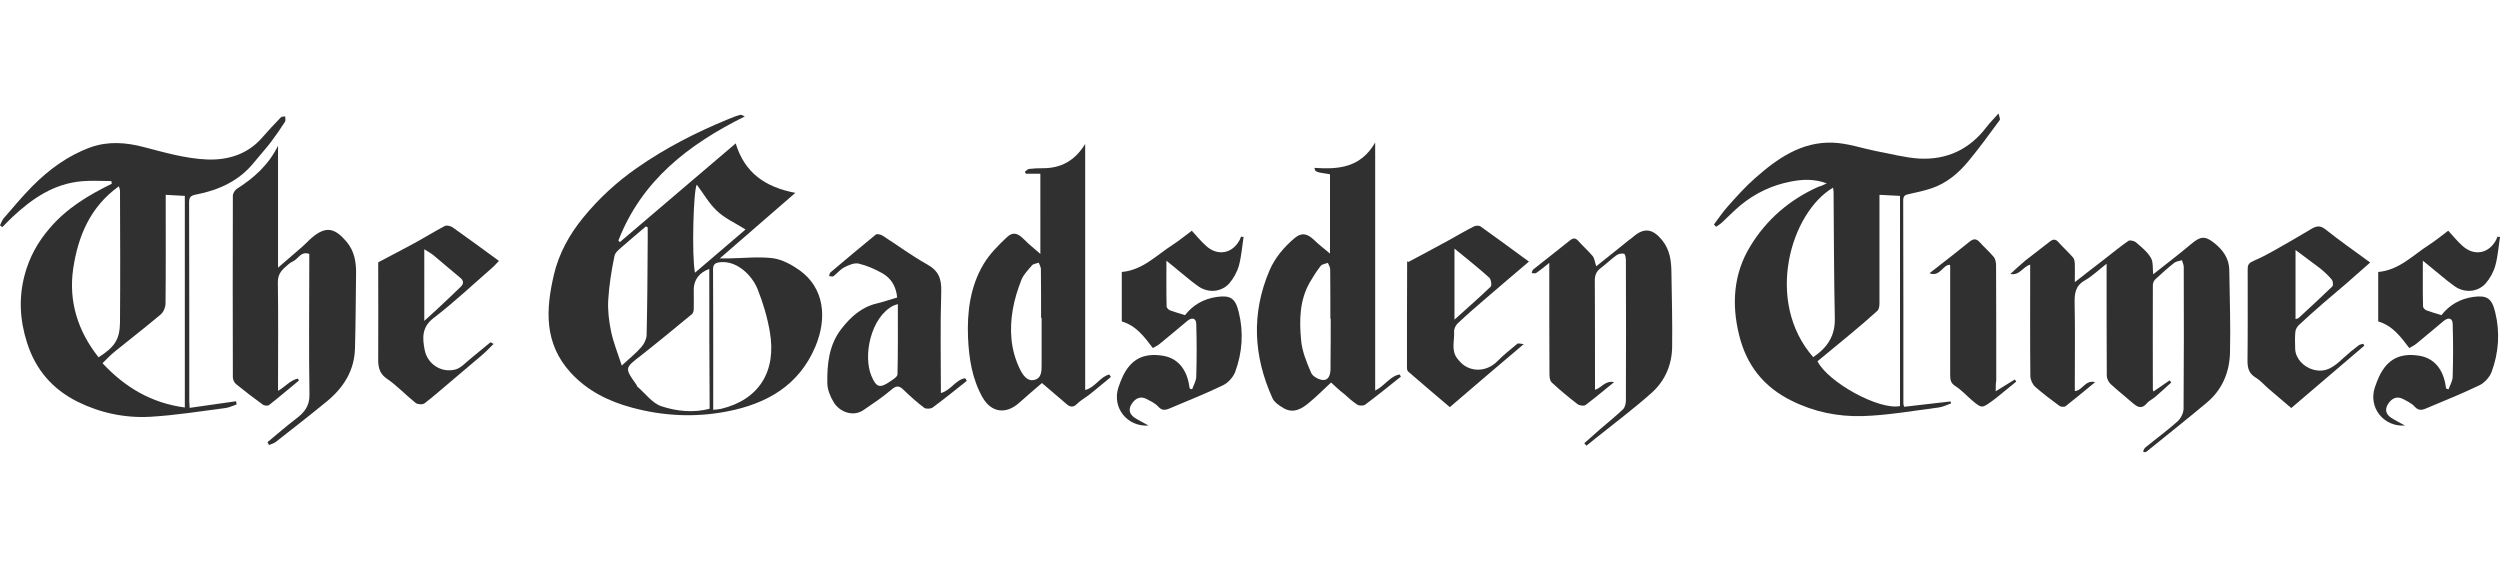 <?xml version="1.0" encoding="utf-8"?>
<!-- Generator: Adobe Illustrator 21.0.1, SVG Export Plug-In . SVG Version: 6.00 Build 0)  -->
<svg version="1.1" id="Layer_1" xmlns="http://www.w3.org/2000/svg" xmlns:xlink="http://www.w3.org/1999/xlink" x="0px" y="0px"
	 viewBox="0 0 140 32" style="enable-background:new 0 0 140 32;" xml:space="preserve">
<style type="text/css">
	.Drop_x0020_Shadow{fill:none;}
	.Round_x0020_Corners_x0020_2_x0020_pt{fill:#FFFFFF;stroke:#231F20;stroke-miterlimit:10;}
	.Live_x0020_Reflect_x0020_X{fill:none;}
	.Bevel_x0020_Soft{fill:url(#SVGID_1_);}
	.Dusk{fill:#FFFFFF;}
	.Foliage_GS{fill:#FFDD00;}
	.Pompadour_GS{fill-rule:evenodd;clip-rule:evenodd;fill:#44ADE2;}
	.st0{fill:#303030;}
	.st1{fill:#A1A1A1;}
	.st2{fill:#3E5593;}
	.st3{fill:#8E0000;}
	.st4{fill:#0071BB;}
	.st5{fill:#8BBBDD;}
	.st6{fill:#1060AC;}
	.st7{fill:#26530D;}
	.st8{fill:#20569F;}
	.st9{fill:#DC352B;}
	.st10{fill:#026292;}
	.st11{fill:#E4232E;}
	.st12{fill:#231F20;}
	.st13{fill:#B1C6B8;}
	.st14{fill:url(#SVGID_2_);}
	.st15{fill:url(#SVGID_3_);}
	.st16{fill:url(#SVGID_4_);}
	.st17{fill:url(#SVGID_5_);}
	.st18{fill:#FFFFFF;}
	.st19{fill:#003B71;}
	.st20{fill:#007DA4;}
	.st21{fill:#E3213E;}
	.st22{fill-rule:evenodd;clip-rule:evenodd;fill:#303030;}
	.st23{fill:#F28420;}
	.st24{fill:#1D5F80;}
	.st25{fill:#005681;}
</style>
<linearGradient id="SVGID_1_" gradientUnits="userSpaceOnUse" x1="-739.998" y1="-280" x2="-739.291" y2="-279.293">
	<stop  offset="0" style="stop-color:#DEDFE3"/>
	<stop  offset="0.178" style="stop-color:#DADBDF"/>
	<stop  offset="0.361" style="stop-color:#CECFD3"/>
	<stop  offset="0.546" style="stop-color:#B9BCBF"/>
	<stop  offset="0.732" style="stop-color:#9CA0A2"/>
	<stop  offset="0.918" style="stop-color:#787D7E"/>
	<stop  offset="1" style="stop-color:#656B6C"/>
</linearGradient>
<g>
	<path class="st0" d="M41.71,6.52c-3.18,1.58-5.78,3.6-7.08,6.95c0.03,0.03,0.05,0.06,0.08,0.09c2.16-1.84,4.32-3.68,6.49-5.53
		c0.5,1.65,1.65,2.45,3.34,2.77c-1.42,1.23-2.79,2.42-4.23,3.67c0.21,0,0.36,0,0.5,0c0.83-0.01,1.66-0.11,2.47-0.01
		c0.52,0.07,1.05,0.36,1.49,0.67c1.4,1,1.56,2.69,0.89,4.28c-0.92,2.18-2.72,3.2-4.94,3.63c-1.79,0.35-3.58,0.26-5.32-0.21
		c-1.3-0.35-2.5-0.93-3.45-1.97c-1.48-1.63-1.39-3.5-0.94-5.44c0.28-1.23,0.89-2.31,1.67-3.26c0.86-1.05,1.86-1.97,2.98-2.75
		c1.6-1.12,3.32-2,5.13-2.74c0.22-0.09,0.44-0.18,0.67-0.24C41.53,6.42,41.63,6.49,41.71,6.52z M39.94,22.95
		c0.19-0.02,0.33-0.03,0.46-0.06c2.09-0.51,3.1-2.08,2.71-4.31c-0.14-0.82-0.38-1.63-0.69-2.4c-0.29-0.72-1.1-1.57-2.05-1.5
		c-0.35,0.03-0.45,0.13-0.44,0.47c0.01,1.64,0.01,3.28,0.01,4.92C39.94,21.01,39.94,21.95,39.94,22.95z M39.72,15.06
		c-0.56,0.2-0.87,0.62-0.87,1.15c0,0.36,0.01,0.73,0,1.09c0,0.1-0.03,0.23-0.1,0.29c-0.95,0.78-1.9,1.57-2.87,2.33
		c-0.9,0.7-0.91,0.68-0.23,1.64c0.02,0.02,0.01,0.06,0.03,0.08c0.45,0.38,0.84,0.94,1.36,1.11c0.85,0.28,1.78,0.38,2.7,0.14
		C39.72,20.29,39.72,17.68,39.72,15.06z M36.27,12.73c-0.03-0.02-0.07-0.03-0.1-0.05c-0.41,0.35-0.83,0.7-1.24,1.06
		c-0.2,0.18-0.48,0.37-0.52,0.6c-0.17,0.81-0.3,1.64-0.35,2.47c-0.03,0.58,0.04,1.18,0.16,1.75c0.13,0.62,0.37,1.21,0.6,1.91
		c0.43-0.4,0.8-0.69,1.1-1.04c0.15-0.17,0.28-0.43,0.29-0.66c0.04-1.69,0.05-3.39,0.06-5.08C36.28,13.37,36.27,13.05,36.27,12.73z
		 M38.92,15.27c0.98-0.84,1.95-1.66,2.83-2.42c-0.57-0.36-1.16-0.62-1.6-1.04c-0.45-0.42-0.76-0.98-1.13-1.47
		C38.83,10.62,38.73,14.38,38.92,15.27z"/>
	<path class="st0" d="M6.24,10.14c-0.56,0-1.12-0.04-1.67,0.01c-1.56,0.14-2.77,0.97-3.87,2c-0.2,0.18-0.38,0.38-0.57,0.57
		C0.09,12.69,0.04,12.65,0,12.62c0.07-0.14,0.12-0.3,0.22-0.41c0.51-0.59,1.02-1.2,1.57-1.76C2.73,9.5,3.8,8.71,5.07,8.25
		C6.05,7.9,7.05,7.97,8.07,8.24c1.15,0.3,2.33,0.64,3.51,0.69c1.12,0.05,2.25-0.26,3.07-1.19c0.35-0.4,0.71-0.79,1.08-1.17
		c0.05-0.05,0.16-0.04,0.24-0.05c0,0.1,0.04,0.22-0.01,0.3c-0.25,0.39-0.52,0.78-0.8,1.15c-0.29,0.38-0.62,0.74-0.93,1.12
		c-0.84,1.05-1.99,1.56-3.27,1.81c-0.27,0.05-0.37,0.14-0.37,0.43c0.01,3.71,0.01,7.42,0.01,11.13c0,0.09,0.01,0.19,0.02,0.38
		c0.89-0.13,1.75-0.25,2.6-0.37c0.01,0.06,0.02,0.12,0.03,0.18c-0.21,0.07-0.41,0.17-0.62,0.2c-1.4,0.18-2.81,0.41-4.22,0.49
		c-1.42,0.08-2.81-0.22-4.08-0.85C2.94,21.79,2,20.71,1.52,19.21c-0.41-1.27-0.48-2.53-0.14-3.81c0.26-0.99,0.74-1.86,1.42-2.64
		c0.95-1.11,2.17-1.84,3.46-2.47C6.25,10.23,6.24,10.19,6.24,10.14z M5.74,20.34c1.27,1.36,2.74,2.23,4.61,2.48
		c0-3.98,0-7.9,0-11.85c-0.36-0.02-0.7-0.04-1.07-0.06c0,0.23,0,0.38,0,0.53c0,1.85,0.01,3.7-0.01,5.55c0,0.21-0.11,0.48-0.26,0.61
		c-0.84,0.71-1.71,1.38-2.56,2.07C6.2,19.86,5.98,20.11,5.74,20.34z M6.66,10.43c-1.62,1.16-2.29,2.81-2.56,4.61
		c-0.27,1.83,0.26,3.51,1.42,4.97c0.89-0.57,1.19-0.99,1.2-1.96c0.02-2.46,0.01-4.93,0-7.39C6.71,10.61,6.69,10.56,6.66,10.43z"/>
	<path class="st0" d="M102.3,10.27c-0.69-0.26-1.34-0.23-1.98-0.11c-1.07,0.2-2.02,0.65-2.86,1.34c-0.36,0.3-0.68,0.64-1.02,0.95
		c-0.1,0.1-0.23,0.17-0.34,0.25c-0.04-0.04-0.08-0.08-0.12-0.13c0.24-0.32,0.47-0.66,0.73-0.96c0.5-0.56,1-1.13,1.56-1.62
		c1.25-1.11,2.62-2.07,4.38-2c0.81,0.03,1.61,0.31,2.41,0.47c0.81,0.15,1.61,0.37,2.42,0.42c1.54,0.08,2.81-0.51,3.76-1.76
		c0.19-0.25,0.42-0.47,0.68-0.77c0.03,0.16,0.11,0.32,0.06,0.38c-0.57,0.78-1.14,1.56-1.76,2.31c-0.55,0.66-1.21,1.22-2.04,1.5
		c-0.42,0.14-0.86,0.24-1.29,0.33c-0.22,0.04-0.31,0.12-0.31,0.35c0.01,3.8,0.01,7.59,0.01,11.39c0,0.03,0.01,0.05,0.04,0.17
		c0.86-0.1,1.73-0.2,2.6-0.3c0.01,0.04,0.02,0.08,0.03,0.11c-0.23,0.08-0.46,0.2-0.7,0.23c-1.42,0.18-2.84,0.44-4.26,0.48
		c-1.37,0.04-2.71-0.23-3.97-0.86c-1.57-0.77-2.53-2-2.94-3.68c-0.43-1.74-0.31-3.44,0.62-4.96c0.9-1.49,2.2-2.62,3.82-3.34
		C101.96,10.43,102.1,10.36,102.3,10.27z M106.4,22.74c0-3.9,0-7.82,0-11.77c-0.38-0.02-0.75-0.04-1.15-0.06c0,0.21,0,0.36,0,0.51
		c0,1.86,0,3.72,0,5.58c0,0.14-0.03,0.32-0.11,0.4c-0.5,0.45-1.01,0.89-1.53,1.32c-0.61,0.51-1.22,1.01-1.83,1.51
		C102.36,21.4,105.22,22.98,106.4,22.74z M101.54,20c0.79-0.53,1.23-1.19,1.21-2.16c-0.05-2.36-0.05-4.73-0.07-7.09
		c0-0.08-0.02-0.15-0.03-0.24C100.28,11.9,98.8,16.87,101.54,20z"/>
	<path class="st0" d="M120.01,25.28c0.04-0.08,0.07-0.18,0.14-0.23c0.6-0.49,1.22-0.94,1.79-1.45c0.18-0.16,0.34-0.47,0.34-0.71
		c0.02-2.65,0.02-5.29,0.01-7.94c0-0.13-0.07-0.25-0.1-0.38c-0.14,0.05-0.31,0.06-0.42,0.14c-0.37,0.29-0.72,0.6-1.06,0.92
		c-0.08,0.07-0.15,0.21-0.15,0.32c-0.01,1.96,0,3.92,0,5.88c0,0.02,0.02,0.05,0.04,0.09c0.3-0.21,0.6-0.42,0.9-0.62
		c0.03,0.04,0.06,0.08,0.09,0.12c-0.3,0.27-0.59,0.54-0.89,0.8c-0.15,0.13-0.36,0.22-0.48,0.37c-0.25,0.3-0.48,0.24-0.74,0.02
		c-0.42-0.37-0.87-0.72-1.28-1.1c-0.12-0.11-0.22-0.31-0.22-0.47c-0.01-1.9-0.01-3.81-0.01-5.71c0-0.15,0-0.3,0-0.56
		c-0.45,0.35-0.81,0.7-1.23,0.94c-0.54,0.31-0.57,0.76-0.56,1.29c0.03,1.48,0.01,2.97,0.01,4.45c0,0.15,0,0.3,0,0.45
		c0.44-0.03,0.57-0.64,1.14-0.5c-0.6,0.49-1.12,0.93-1.66,1.35c-0.07,0.05-0.26,0.04-0.34-0.02c-0.46-0.34-0.93-0.69-1.36-1.07
		c-0.15-0.14-0.27-0.4-0.27-0.6c-0.02-1.92-0.01-3.84-0.01-5.76c0-0.15,0-0.3,0-0.48c-0.42,0.12-0.59,0.63-1.11,0.52
		c0.28-0.25,0.55-0.51,0.84-0.75c0.45-0.36,0.92-0.7,1.37-1.06c0.19-0.15,0.33-0.15,0.49,0.04c0.26,0.29,0.55,0.55,0.81,0.85
		c0.07,0.08,0.09,0.22,0.1,0.34c0.01,0.3,0,0.61,0,1.04c0.62-0.48,1.15-0.9,1.69-1.31c0.44-0.34,0.86-0.69,1.31-1
		c0.09-0.06,0.33,0,0.42,0.08c0.31,0.26,0.64,0.53,0.84,0.87c0.14,0.23,0.09,0.58,0.13,0.92c0.72-0.57,1.43-1.11,2.12-1.69
		c0.52-0.44,0.78-0.48,1.3-0.06c0.48,0.38,0.83,0.86,0.84,1.51c0.02,1.55,0.08,3.1,0.04,4.65c-0.03,1.08-0.44,2.06-1.29,2.77
		c-1.11,0.93-2.25,1.83-3.37,2.74c-0.03,0.02-0.07,0.03-0.11,0.05C120.08,25.32,120.04,25.3,120.01,25.28z"/>
	<path class="st0" d="M74.54,21.42c-0.43,0.4-0.82,0.79-1.23,1.13c-0.42,0.35-0.89,0.63-1.44,0.3c-0.24-0.14-0.52-0.33-0.62-0.57
		c-1.06-2.35-1.18-4.73-0.16-7.13c0.31-0.72,0.81-1.31,1.4-1.81c0.39-0.33,0.71-0.28,1.11,0.11c0.26,0.25,0.54,0.47,0.88,0.75
		c0-1.53,0-2.98,0-4.44c-0.83-0.13-0.83-0.13-0.87-0.36c1.32,0.09,2.58,0.01,3.4-1.42c0,4.69,0,9.26,0,13.89
		c0.54-0.26,0.83-0.81,1.37-0.9c0.02,0.04,0.05,0.08,0.07,0.12c-0.66,0.53-1.32,1.06-2,1.57c-0.1,0.07-0.33,0.07-0.44,0
		c-0.27-0.17-0.5-0.39-0.74-0.6C75.03,21.88,74.81,21.67,74.54,21.42z M74.52,17.85c-0.01,0-0.01,0-0.02,0c0-0.92,0-1.85-0.01-2.77
		c0-0.12-0.08-0.24-0.13-0.36c-0.14,0.05-0.32,0.07-0.4,0.17c-0.23,0.29-0.42,0.6-0.61,0.92c-0.58,1.01-0.59,2.13-0.49,3.22
		c0.05,0.63,0.31,1.26,0.57,1.86c0.09,0.2,0.46,0.4,0.7,0.39c0.31-0.01,0.38-0.36,0.38-0.66c0-0.11,0-0.22,0-0.34
		C74.52,19.47,74.52,18.66,74.52,17.85z"/>
	<path class="st0" d="M58.26,9.73c-0.29,0-0.55,0-0.81,0c-0.02-0.04-0.04-0.08-0.06-0.11c0.08-0.05,0.15-0.15,0.24-0.16
		c0.25-0.03,0.5-0.04,0.75-0.04c1.02,0.01,1.81-0.41,2.39-1.36c0,4.64,0,9.19,0,13.78c0.56-0.14,0.83-0.74,1.35-0.87
		c0.03,0.05,0.06,0.09,0.09,0.14c-0.39,0.32-0.78,0.65-1.18,0.97c-0.24,0.19-0.51,0.33-0.72,0.54c-0.21,0.21-0.38,0.18-0.58,0.01
		c-0.45-0.38-0.9-0.77-1.38-1.18c-0.43,0.37-0.86,0.73-1.28,1.11c-0.74,0.66-1.56,0.55-2.05-0.31c-0.58-1.03-0.76-2.18-0.81-3.34
		c-0.06-1.44,0.12-2.86,0.87-4.12c0.34-0.57,0.83-1.06,1.31-1.51c0.34-0.32,0.61-0.22,0.95,0.12c0.26,0.27,0.56,0.5,0.92,0.82
		C58.26,12.66,58.26,11.22,58.26,9.73z M58.33,17.8c-0.01,0-0.02,0-0.03,0c0-0.91,0-1.82-0.01-2.73c0-0.12-0.08-0.24-0.12-0.36
		c-0.13,0.05-0.29,0.06-0.37,0.14c-0.22,0.26-0.48,0.52-0.6,0.82c-0.21,0.53-0.38,1.08-0.48,1.64c-0.2,1.15-0.13,2.28,0.39,3.35
		c0.16,0.33,0.4,0.7,0.79,0.62c0.46-0.09,0.43-0.55,0.43-0.93C58.33,19.51,58.33,18.65,58.33,17.8z"/>
	<path class="st0" d="M14.98,24.76c0.53-0.44,1.06-0.9,1.61-1.32c0.45-0.34,0.75-0.7,0.74-1.34c-0.04-2.46-0.01-4.93-0.01-7.39
		c0-0.17,0-0.33,0-0.49c-0.48-0.17-0.62,0.29-0.92,0.42c-0.16,0.07-0.3,0.2-0.43,0.32c-0.25,0.22-0.41,0.45-0.41,0.84
		c0.03,1.88,0.01,3.75,0.01,5.63c0,0.14,0,0.27,0,0.46c0.41-0.24,0.69-0.6,1.11-0.69c0.02,0.04,0.04,0.07,0.06,0.11
		c-0.56,0.46-1.11,0.93-1.67,1.37c-0.07,0.06-0.27,0.04-0.35-0.02c-0.51-0.37-1.01-0.75-1.5-1.15c-0.1-0.08-0.18-0.25-0.18-0.38
		c-0.01-3.39-0.01-6.78,0-10.17c0-0.13,0.11-0.31,0.23-0.39c0.96-0.61,1.78-1.35,2.3-2.41c0,2.25,0,4.5,0,6.83
		c0.49-0.42,0.91-0.78,1.33-1.15c0.24-0.21,0.45-0.45,0.7-0.64c0.7-0.53,1.18-0.41,1.81,0.34c0.44,0.52,0.54,1.14,0.53,1.8
		c-0.02,1.39-0.02,2.77-0.06,4.16c-0.03,1.25-0.64,2.21-1.58,2.98c-0.94,0.77-1.9,1.52-2.86,2.27c-0.11,0.08-0.25,0.12-0.37,0.17
		C15.03,24.86,15,24.81,14.98,24.76z"/>
	<path class="st0" d="M86.76,14.72c-0.3,0.24-0.51,0.42-0.74,0.57c-0.06,0.04-0.16,0-0.25,0c0.03-0.07,0.04-0.16,0.09-0.2
		c0.69-0.55,1.38-1.08,2.06-1.63c0.2-0.16,0.33-0.13,0.49,0.06c0.25,0.28,0.54,0.53,0.78,0.82c0.11,0.14,0.12,0.35,0.2,0.57
		c0.6-0.48,1.21-0.96,1.81-1.45c0.09-0.07,0.18-0.12,0.26-0.2c0.62-0.54,1.11-0.44,1.62,0.19c0.44,0.55,0.51,1.15,0.52,1.8
		c0.02,1.4,0.06,2.8,0.04,4.2c-0.02,1-0.41,1.89-1.15,2.55c-1,0.89-2.08,1.7-3.13,2.54c-0.17,0.14-0.35,0.28-0.52,0.42
		c-0.04-0.05-0.08-0.09-0.12-0.14c0.29-0.26,0.58-0.52,0.88-0.78c0.43-0.37,0.88-0.73,1.29-1.12c0.11-0.11,0.16-0.33,0.16-0.49
		c0.01-2.62,0.01-5.24,0-7.86c0-0.13-0.04-0.34-0.1-0.36c-0.13-0.03-0.31,0-0.42,0.08c-0.31,0.22-0.59,0.5-0.9,0.73
		c-0.26,0.2-0.33,0.43-0.32,0.75c0.01,1.86,0.01,3.72,0.01,5.59c0,0.15,0,0.3,0,0.47c0.38-0.12,0.58-0.54,1.07-0.43
		c-0.57,0.46-1.08,0.89-1.6,1.28c-0.09,0.07-0.33,0.03-0.44-0.04c-0.5-0.39-0.99-0.79-1.45-1.22c-0.1-0.09-0.13-0.29-0.13-0.44
		c-0.01-1.9-0.01-3.81-0.01-5.71C86.76,15.12,86.76,14.97,86.76,14.72z"/>
	<path class="st0" d="M66.76,21.8c0.08-0.24,0.23-0.47,0.23-0.71c0.03-0.99,0.03-1.98,0-2.96c-0.01-0.32-0.24-0.37-0.5-0.16
		c-0.52,0.43-1.03,0.87-1.55,1.29c-0.11,0.09-0.26,0.16-0.38,0.23c-0.48-0.63-0.93-1.25-1.74-1.49c0-0.91,0-1.83,0-2.77
		c1.17-0.1,1.94-0.94,2.85-1.52c0.37-0.24,0.71-0.52,1.07-0.79c0.27,0.29,0.51,0.59,0.79,0.84c0.65,0.6,1.48,0.45,1.89-0.32
		c0.03-0.06,0.05-0.13,0.08-0.19c0.05,0.01,0.09,0.02,0.14,0.02c-0.08,0.53-0.12,1.08-0.26,1.6c-0.1,0.36-0.3,0.72-0.54,1
		c-0.45,0.5-1.19,0.55-1.74,0.16c-0.47-0.33-0.9-0.72-1.35-1.08c-0.11-0.09-0.23-0.19-0.43-0.35c0,0.92-0.01,1.74,0.01,2.56
		c0,0.08,0.11,0.19,0.19,0.22c0.27,0.1,0.56,0.18,0.84,0.27c0.46-0.59,1.05-0.91,1.77-1.02c0.78-0.11,1.05,0.07,1.24,0.85
		c0.28,1.14,0.2,2.26-0.2,3.35c-0.11,0.29-0.39,0.6-0.67,0.74c-0.99,0.48-2.01,0.88-3.02,1.31c-0.24,0.1-0.42,0.11-0.62-0.11
		c-0.17-0.19-0.43-0.31-0.66-0.43c-0.34-0.17-0.61-0.04-0.82,0.27c-0.21,0.32-0.13,0.59,0.17,0.79c0.25,0.16,0.52,0.29,0.77,0.43
		c-1.19,0.09-2.06-1-1.69-2.13c0.07-0.2,0.14-0.4,0.23-0.59c0.46-0.99,1.17-1.36,2.25-1.19c0.84,0.13,1.37,0.76,1.5,1.77
		c0,0.03,0.02,0.05,0.03,0.08C66.68,21.78,66.72,21.79,66.76,21.8z"/>
	<path class="st0" d="M137.12,21.8c0.08-0.24,0.23-0.47,0.23-0.71c0.03-0.99,0.03-1.98,0-2.96c-0.01-0.32-0.24-0.37-0.5-0.16
		c-0.52,0.43-1.03,0.87-1.55,1.29c-0.11,0.09-0.26,0.16-0.38,0.23c-0.48-0.63-0.93-1.25-1.74-1.49c0-0.91,0-1.83,0-2.77
		c1.17-0.1,1.94-0.94,2.85-1.52c0.37-0.24,0.71-0.52,1.07-0.79c0.27,0.29,0.51,0.59,0.79,0.84c0.65,0.6,1.48,0.45,1.89-0.32
		c0.03-0.06,0.05-0.13,0.08-0.19c0.05,0.01,0.09,0.02,0.14,0.02c-0.08,0.53-0.12,1.08-0.26,1.6c-0.1,0.36-0.3,0.72-0.54,1
		c-0.45,0.5-1.19,0.55-1.74,0.16c-0.47-0.33-0.9-0.72-1.35-1.08c-0.11-0.09-0.23-0.19-0.43-0.35c0,0.92-0.01,1.74,0.01,2.56
		c0,0.08,0.11,0.19,0.19,0.22c0.27,0.1,0.56,0.18,0.84,0.27c0.46-0.59,1.05-0.91,1.77-1.02c0.78-0.11,1.05,0.07,1.24,0.85
		c0.28,1.14,0.2,2.26-0.2,3.35c-0.11,0.29-0.39,0.6-0.67,0.74c-0.99,0.48-2.01,0.88-3.02,1.31c-0.24,0.1-0.42,0.11-0.62-0.11
		c-0.17-0.19-0.43-0.31-0.66-0.43c-0.34-0.17-0.61-0.04-0.82,0.27c-0.21,0.32-0.13,0.59,0.17,0.79c0.25,0.16,0.52,0.29,0.77,0.43
		c-1.19,0.09-2.06-1-1.69-2.13c0.07-0.2,0.14-0.4,0.23-0.59c0.46-0.99,1.17-1.36,2.25-1.19c0.84,0.13,1.37,0.76,1.5,1.77
		c0,0.03,0.02,0.05,0.03,0.08C137.04,21.78,137.08,21.79,137.12,21.8z"/>
	<path class="st0" d="M54.14,21.33c-0.63,0.5-1.26,1.01-1.91,1.49c-0.11,0.08-0.37,0.09-0.47,0.02c-0.41-0.31-0.79-0.65-1.15-1
		c-0.25-0.25-0.41-0.26-0.69-0.02c-0.49,0.42-1.03,0.78-1.56,1.14c-0.59,0.41-1.35,0.1-1.67-0.43c-0.19-0.31-0.35-0.7-0.36-1.05
		c-0.02-1.09,0.09-2.18,0.8-3.08c0.51-0.65,1.11-1.2,1.95-1.4c0.38-0.09,0.74-0.22,1.16-0.34c-0.05-0.59-0.32-1.08-0.85-1.37
		c-0.41-0.23-0.85-0.42-1.31-0.53c-0.24-0.05-0.55,0.08-0.8,0.21c-0.23,0.12-0.4,0.34-0.61,0.5c-0.05,0.04-0.16-0.01-0.24-0.01
		c0.02-0.07,0.03-0.16,0.07-0.2c0.84-0.71,1.68-1.42,2.54-2.12c0.07-0.06,0.29-0.01,0.39,0.06c0.83,0.53,1.62,1.12,2.48,1.6
		c0.65,0.36,0.82,0.8,0.8,1.52c-0.06,1.89-0.02,3.78-0.02,5.69c0.55-0.14,0.82-0.74,1.35-0.83C54.08,21.21,54.11,21.27,54.14,21.33z
		 M50.28,17.03c-0.14,0.05-0.21,0.06-0.26,0.09c-1.28,0.67-1.69,2.83-1.22,3.93c0.27,0.65,0.47,0.71,1.05,0.31
		c0.16-0.11,0.41-0.26,0.41-0.4C50.29,19.67,50.28,18.39,50.28,17.03z"/>
	<path class="st0" d="M132.73,14.7c-0.48,0.42-0.91,0.8-1.34,1.18c-0.42,0.37-0.86,0.72-1.28,1.09c-0.46,0.4-0.91,0.8-1.35,1.21
		c-0.11,0.1-0.21,0.26-0.22,0.4c-0.03,0.32-0.02,0.64-0.01,0.96c0.02,0.55,0.49,1.02,1.01,1.16c0.76,0.21,1.22-0.22,1.7-0.66
		c0.26-0.24,0.54-0.47,0.83-0.69c0.07-0.06,0.18-0.07,0.27-0.1c0.02,0.04,0.04,0.08,0.06,0.11c-1.35,1.15-2.69,2.29-4.09,3.49
		c-0.42-0.36-0.85-0.72-1.28-1.09c-0.24-0.21-0.45-0.46-0.72-0.62c-0.37-0.23-0.45-0.52-0.45-0.94c0.02-1.71,0.01-3.42,0.01-5.12
		c0-0.27,0.07-0.36,0.35-0.48c0.73-0.31,1.41-0.74,2.11-1.13c0.38-0.22,0.76-0.45,1.14-0.67c0.25-0.14,0.46-0.19,0.75,0.04
		C131.01,13.47,131.84,14.05,132.73,14.7z M128.55,14c0,1.35,0,2.6,0,3.87c0.08-0.03,0.14-0.03,0.18-0.07
		c0.63-0.58,1.26-1.16,1.88-1.76c0.06-0.06,0.04-0.3-0.03-0.38c-0.19-0.23-0.42-0.44-0.65-0.63C129.5,14.7,129.06,14.39,128.55,14z"
		/>
	<path class="st0" d="M81.19,22.8c-0.8-0.68-1.57-1.33-2.33-1.99c-0.05-0.04-0.07-0.15-0.07-0.22c0-1.97,0-3.95,0.01-5.92
		c0-0.03,0.02-0.05,0.07,0c0.75-0.4,1.5-0.8,2.25-1.21c0.47-0.26,0.94-0.54,1.42-0.78c0.1-0.05,0.28-0.06,0.37,0
		c0.9,0.64,1.78,1.29,2.71,1.97c-0.83,0.7-1.61,1.37-2.39,2.04c-0.54,0.46-1.08,0.93-1.6,1.42c-0.12,0.11-0.21,0.32-0.2,0.47
		c0.03,0.5-0.18,1.04,0.18,1.5c0.13,0.16,0.27,0.32,0.44,0.42c0.59,0.36,1.32,0.22,1.8-0.27c0.34-0.35,0.74-0.66,1.12-0.98
		c0.05-0.04,0.17,0,0.36,0.02C83.9,20.48,82.56,21.62,81.19,22.8z M81.45,13.92c0,1.37,0,2.6,0,3.98c0.74-0.67,1.4-1.24,2.03-1.85
		c0.07-0.07,0.02-0.41-0.08-0.5C82.8,15.01,82.17,14.51,81.45,13.92z"/>
	<path class="st0" d="M21.18,14.69c0.73-0.39,1.38-0.72,2.02-1.07c0.57-0.31,1.13-0.66,1.7-0.96c0.11-0.06,0.32-0.01,0.43,0.06
		c0.86,0.61,1.71,1.23,2.61,1.89c-0.13,0.13-0.23,0.26-0.35,0.36c-1.1,0.96-2.16,1.96-3.31,2.84c-0.68,0.52-0.62,1.14-0.5,1.78
		c0.16,0.81,0.94,1.31,1.73,1.1c0.32-0.09,0.58-0.4,0.86-0.62c0.36-0.29,0.72-0.6,1.08-0.89c0.02-0.02,0.07,0,0.19,0.08
		c-0.23,0.23-0.45,0.46-0.7,0.67c-0.56,0.48-1.13,0.95-1.69,1.43c-0.49,0.41-0.97,0.84-1.48,1.23c-0.11,0.08-0.39,0.06-0.5-0.03
		c-0.55-0.44-1.03-0.96-1.6-1.35c-0.51-0.35-0.5-0.8-0.49-1.3c0.01-1.6,0-3.19,0-4.79C21.18,14.95,21.18,14.78,21.18,14.69z
		 M23.76,17.97c0.28-0.25,0.48-0.43,0.67-0.61c0.46-0.43,0.92-0.86,1.37-1.3c0.17-0.16,0.18-0.33-0.02-0.5
		c-0.51-0.42-1.01-0.85-1.51-1.27c-0.14-0.11-0.3-0.2-0.51-0.33C23.76,15.31,23.76,16.57,23.76,17.97z"/>
	<path class="st0" d="M111.76,21.91c0.42-0.26,0.75-0.46,1.07-0.66c0.03,0.04,0.05,0.08,0.08,0.12c-0.38,0.31-0.76,0.62-1.13,0.92
		c-0.06,0.05-0.13,0.1-0.2,0.15c-0.6,0.44-0.6,0.44-1.18-0.05c-0.3-0.26-0.57-0.56-0.9-0.77c-0.27-0.17-0.29-0.36-0.29-0.63
		c0-2.02,0-4.03,0-6.05c0-0.03-0.01-0.06-0.01-0.11c-0.41-0.02-0.55,0.7-1.15,0.47c0.81-0.63,1.54-1.19,2.25-1.77
		c0.23-0.18,0.38-0.17,0.57,0.04c0.25,0.28,0.54,0.53,0.78,0.82c0.1,0.12,0.13,0.33,0.13,0.49c0.01,2.14,0.01,4.28,0.01,6.42
		C111.76,21.49,111.76,21.65,111.76,21.91z"/>
</g>
</svg>

